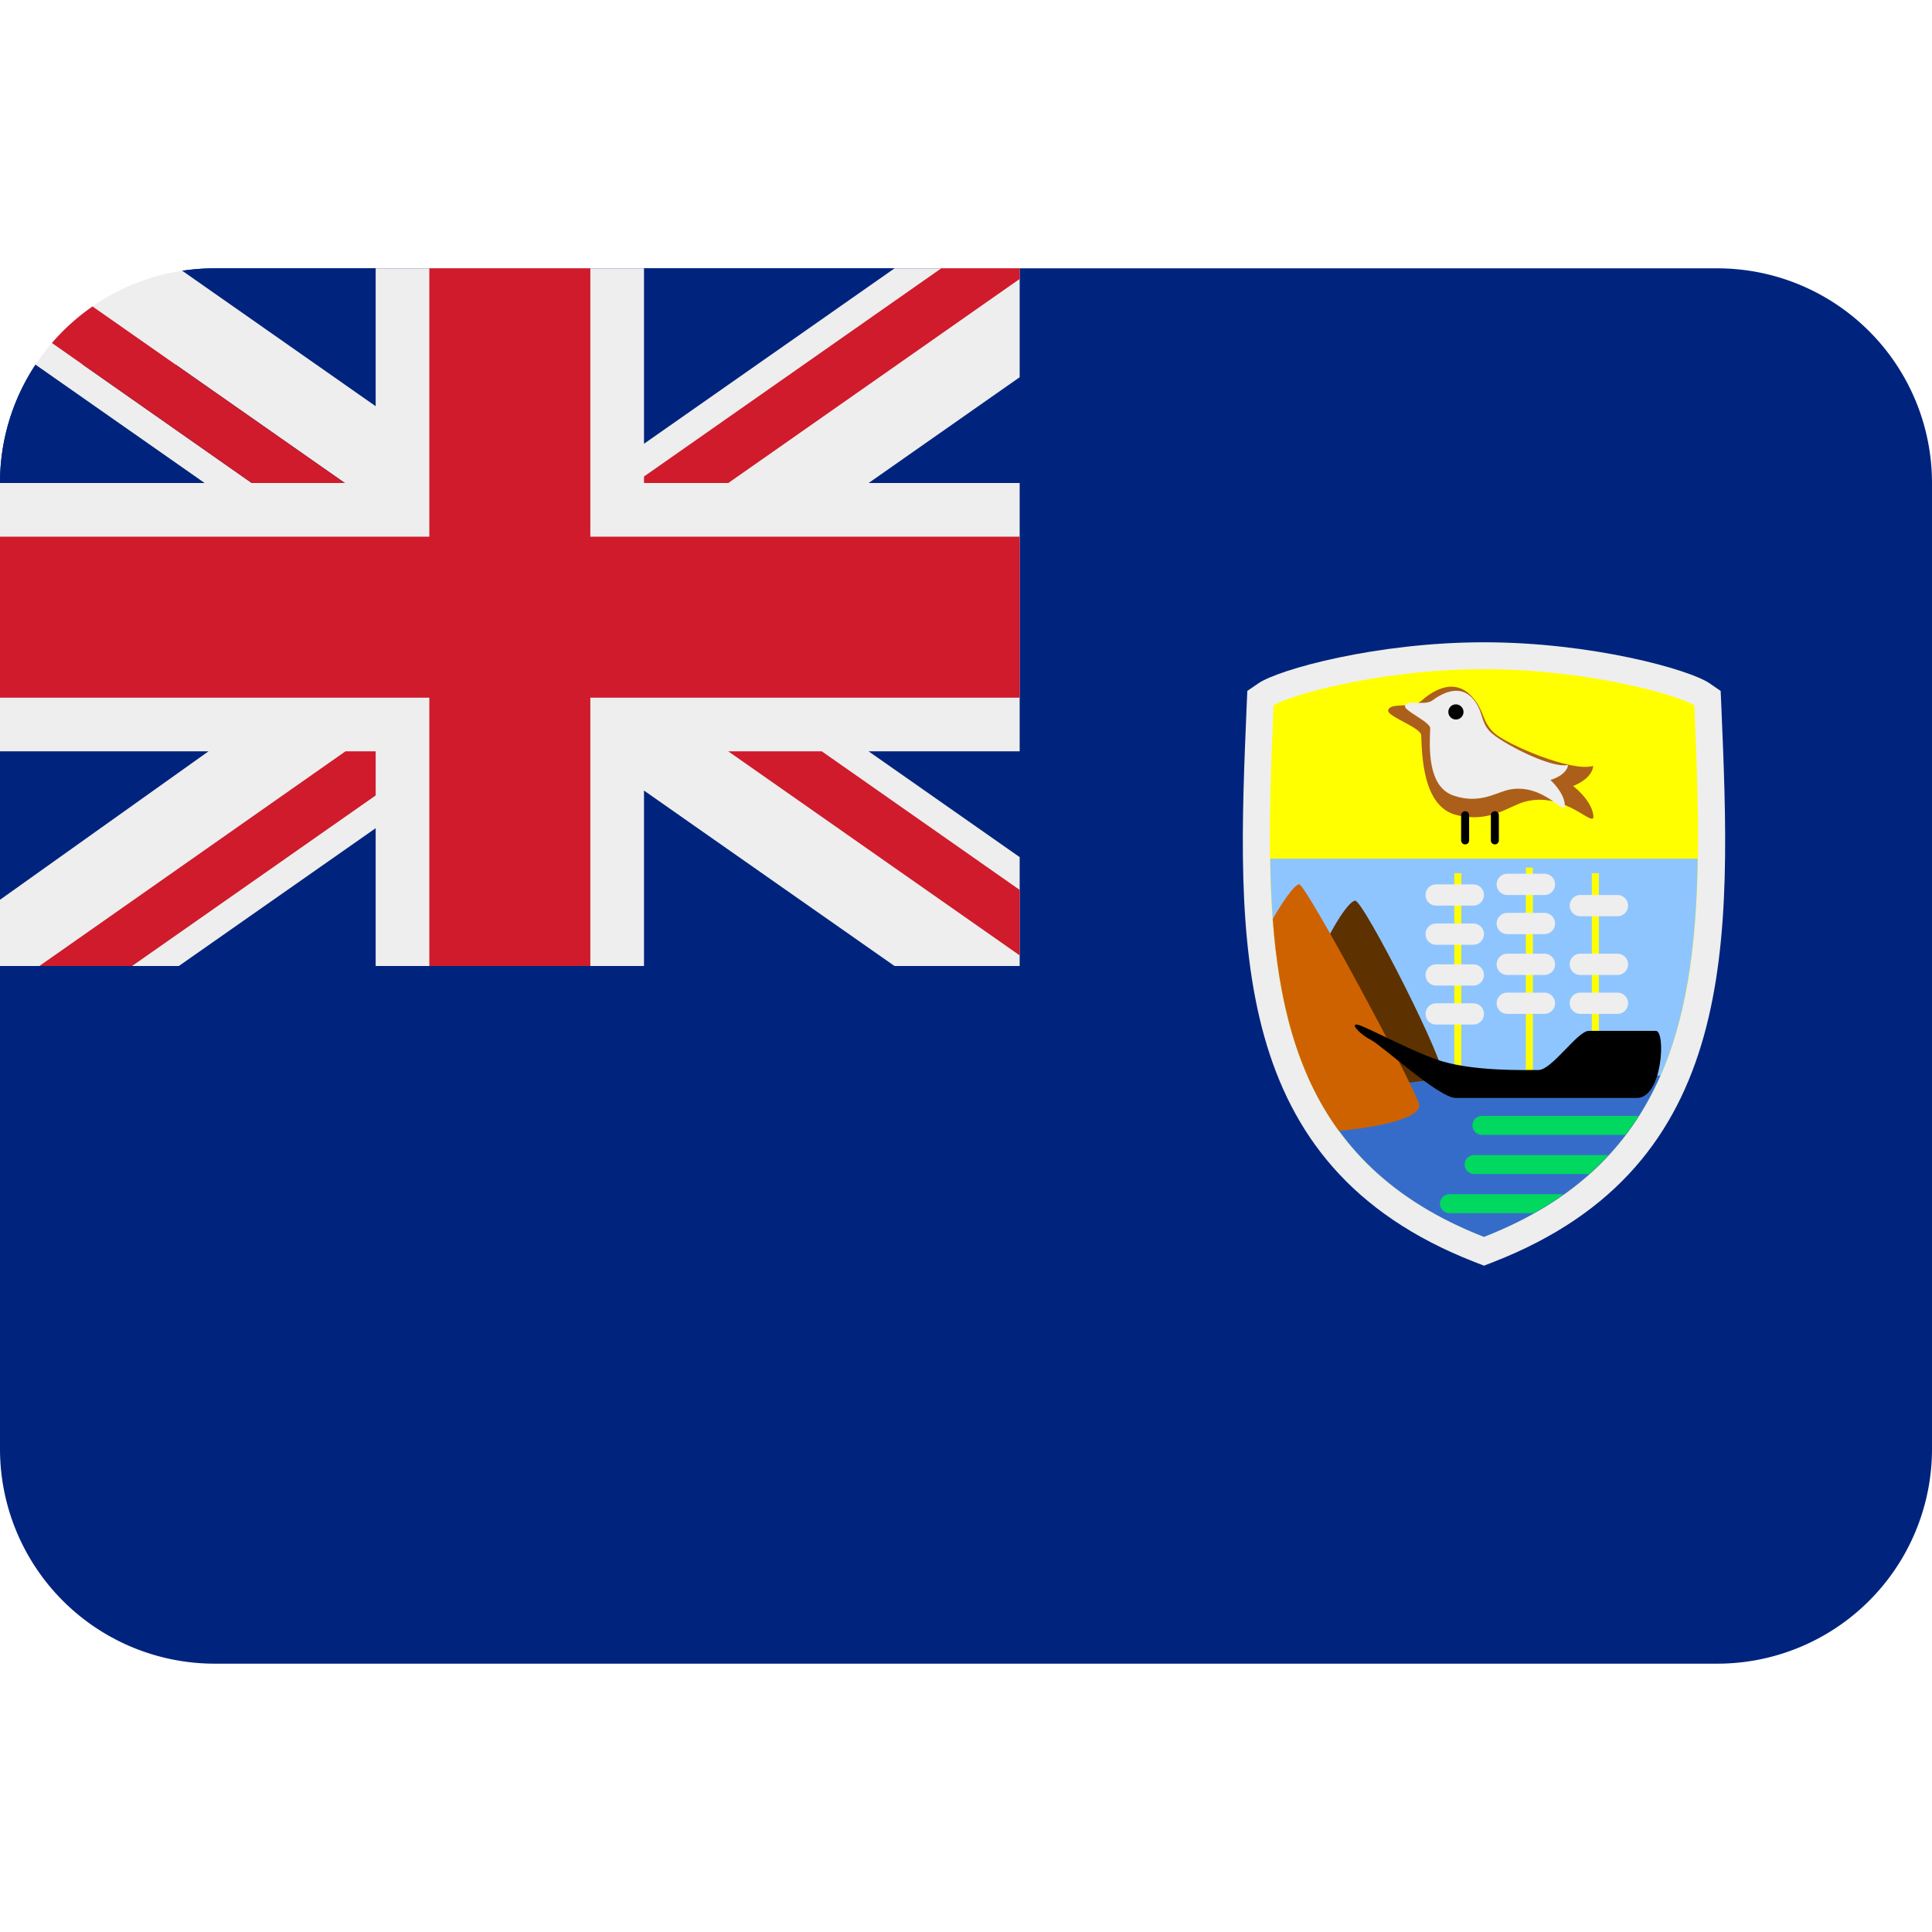 <?xml version="1.0" encoding="utf-8"?><!-- Uploaded to: SVG Repo, www.svgrepo.com, Generator: SVG Repo Mixer Tools -->
<svg width="800px" height="800px" viewBox="0 0 36 36" xmlns="http://www.w3.org/2000/svg" xmlns:xlink="http://www.w3.org/1999/xlink" aria-hidden="true" role="img" class="iconify iconify--twemoji" preserveAspectRatio="xMidYMid meet"><path fill="#00247D" d="M32 5H4c-.205 0-.407.015-.604.045l-.004 1.754l-2.73-.004A3.984 3.984 0 0 0 0 9v18a4 4 0 0 0 4 4h28a4 4 0 0 0 4-4V9a4 4 0 0 0-4-4z"></path><path fill="#EEE" d="M27.47 23.513c-4.601-1.797-4.426-5.971-4.239-10.389l.011-.25l.206-.141c.379-.26 2.206-.765 4.204-.765c1.999 0 3.825.505 4.204.765l.206.142l.011.249c.187 4.418.363 8.592-4.239 10.389l-.182.071l-.182-.071z"></path><path fill="#FF0" d="M31.572 13.146c-.274-.188-1.982-.677-3.921-.677c-1.939 0-3.647.489-3.921.677c-.189 4.479-.279 8.261 3.921 9.901c4.202-1.641 4.111-5.422 3.921-9.901z"></path><path fill="#8FC5FF" d="M23.668 16c.047 3.191.713 5.77 3.983 7.047c3.271-1.277 3.938-3.855 3.983-7.047h-7.966z"></path><path fill="#366CC9" d="M27.651 23.047c1.724-.673 2.72-1.711 3.287-3.006h-6.574c.568 1.295 1.564 2.333 3.287 3.006z"></path><path fill="#00D860" d="M27.614 20.793a.177.177 0 1 0 0 .354h2.672c.087-.115.17-.233.246-.353h-2.918zm-.322.906c0 .098.079.177.177.177h2.143c.128-.114.247-.232.359-.353h-2.503a.176.176 0 0 0-.176.176zm-.459.73c0 .098.079.177.177.177h1.566c.199-.112.387-.229.562-.354H27.01a.177.177 0 0 0-.177.177z"></path><path fill="#5D3100" d="M24.562 17.886c.168-.449.541-1.084.688-1.104c.146-.021 1.746 3.113 1.621 3.26s-1.912.24-2.267.178s-.042-2.334-.042-2.334z"></path><path fill="#CF6200" d="M26.438 20.562c-.125-.396-2.104-4.084-2.229-4.084c-.088 0-.319.34-.493.644c.112 1.519.44 2.864 1.232 3.948c.667-.056 1.578-.227 1.49-.508z"></path><path d="M27.099 16.271h.131v3.792h-.131zm1.333-.105h.131v3.897h-.131zm1.229.105h.131v3.792h-.131z" fill="#FF0"></path><path d="M25.312 19.098c.198.055 1.039.521 1.559.677c.625.188 1.546.163 1.796.163s.728-.729.937-.729h1.251c.188 0 .124 1.25-.354 1.25h-3.375c-.313 0-1.375-.979-1.583-1.083s-.407-.327-.231-.278z" fill="#000000"></path><path d="M27.651 16.677a.198.198 0 0 1-.198.198h-.692a.198.198 0 0 1 0-.396h.692c.109 0 .198.088.198.198zm1.325-.198a.198.198 0 0 1-.198.198h-.692a.198.198 0 0 1 0-.396h.692a.197.197 0 0 1 .198.198zm1.361.396a.198.198 0 0 1-.198.198h-.692a.198.198 0 0 1 0-.396h.692c.109 0 .198.089.198.198zm0 1.094a.198.198 0 0 1-.198.198h-.692a.198.198 0 0 1 0-.396h.692c.109 0 .198.088.198.198zm0 .725a.198.198 0 0 1-.198.198h-.692a.198.198 0 0 1 0-.396h.692c.109 0 .198.089.198.198zm-1.361-1.486a.198.198 0 0 1-.198.198h-.692a.198.198 0 0 1 0-.396h.692c.109 0 .198.089.198.198zm0 .761a.198.198 0 0 1-.198.198h-.692a.198.198 0 0 1 0-.396h.692c.109 0 .198.088.198.198zm0 .725a.198.198 0 0 1-.198.198h-.692a.198.198 0 0 1 0-.396h.692c.109 0 .198.089.198.198zm-1.325-1.288a.198.198 0 0 1-.198.198h-.692a.198.198 0 0 1 0-.396h.692c.109 0 .198.089.198.198zm0 .761a.198.198 0 0 1-.198.198h-.692a.198.198 0 0 1 0-.396h.692c.109 0 .198.089.198.198zm0 .726a.198.198 0 0 1-.198.198h-.692a.198.198 0 0 1 0-.396h.692a.197.197 0 0 1 .198.198z" fill="#EEE"></path><path fill="#AC5F1A" d="M25.867 13.241c.023-.165.446-.032.612-.178c.166-.146.617-.498.984-.042c.205.255.153.43.382.639c.229.209 1.446.736 1.842.611c-.021.25-.375.375-.375.375s.335.249.377.541c.042.292-.502-.453-1.273-.249c-.308.082-.651.403-1.276.249s-.642-1.093-.658-1.487c-.005-.143-.63-.349-.615-.459z"></path><path fill="#EEE" d="M26.18 13.156c.03-.134.364.004.51-.104c.144-.106.537-.363.805.033c.148.221.095.36.268.546c.171.185 1.126.697 1.457.623c-.033.201-.331.279-.331.279s.255.226.27.467c.015.239-.377-.404-1.018-.29c-.256.046-.558.284-1.055.115c-.499-.167-.449-.933-.436-1.255c.003-.116-.491-.327-.47-.414z"></path><path d="M27.375 15.66a.074.074 0 0 1-.074.074a.075.075 0 0 1-.075-.074v-.47c0-.041.034-.074.075-.074c.041 0 .074.033.074.074v.47zm.554 0a.074.074 0 0 1-.074.074a.075.075 0 0 1-.075-.074v-.47c0-.041.034-.074.075-.074c.041 0 .074.033.074.074v.47zm-.659-2.394a.14.14 0 1 1-.282 0a.14.14 0 0 1 .141-.141c.077 0 .141.063.141.141z" fill="#000000"></path><path fill="#00247D" d="M19 18V5H4c-.32 0-.604.045-.604.045l-.004 1.754l-2.73-.004S.62 6.854.535 7A3.988 3.988 0 0 0 0 9v9h19z"></path><path fill="#EEE" d="M19 5h-2.331L12 8.269V5H7v2.569L3.396 5.045a3.942 3.942 0 0 0-1.672.665L6.426 9H4.69L.967 6.391a4.15 4.15 0 0 0-.305.404L3.813 9H0v5h3.885L0 16.766V18h3.332L7 15.432V18h5v-3.269L16.668 18H19v-2.029L16.185 14H19V9h-2.814L19 7.029V5z"></path><path fill="#CF1B2B" d="M11 5H8v5H0v3h8v5h3v-5h8v-3h-8z"></path><path fill="#CF1B2B" d="M19 5h-1.461L12 8.879V9h1.571L19 5.198zm-17.276.71a4.052 4.052 0 0 0-.757.681L4.69 9h1.735L1.724 5.71zM6.437 14L.734 18h1.727L7 14.822V14zM19 17.802v-1.22L15.313 14H13.57z"></path></svg>